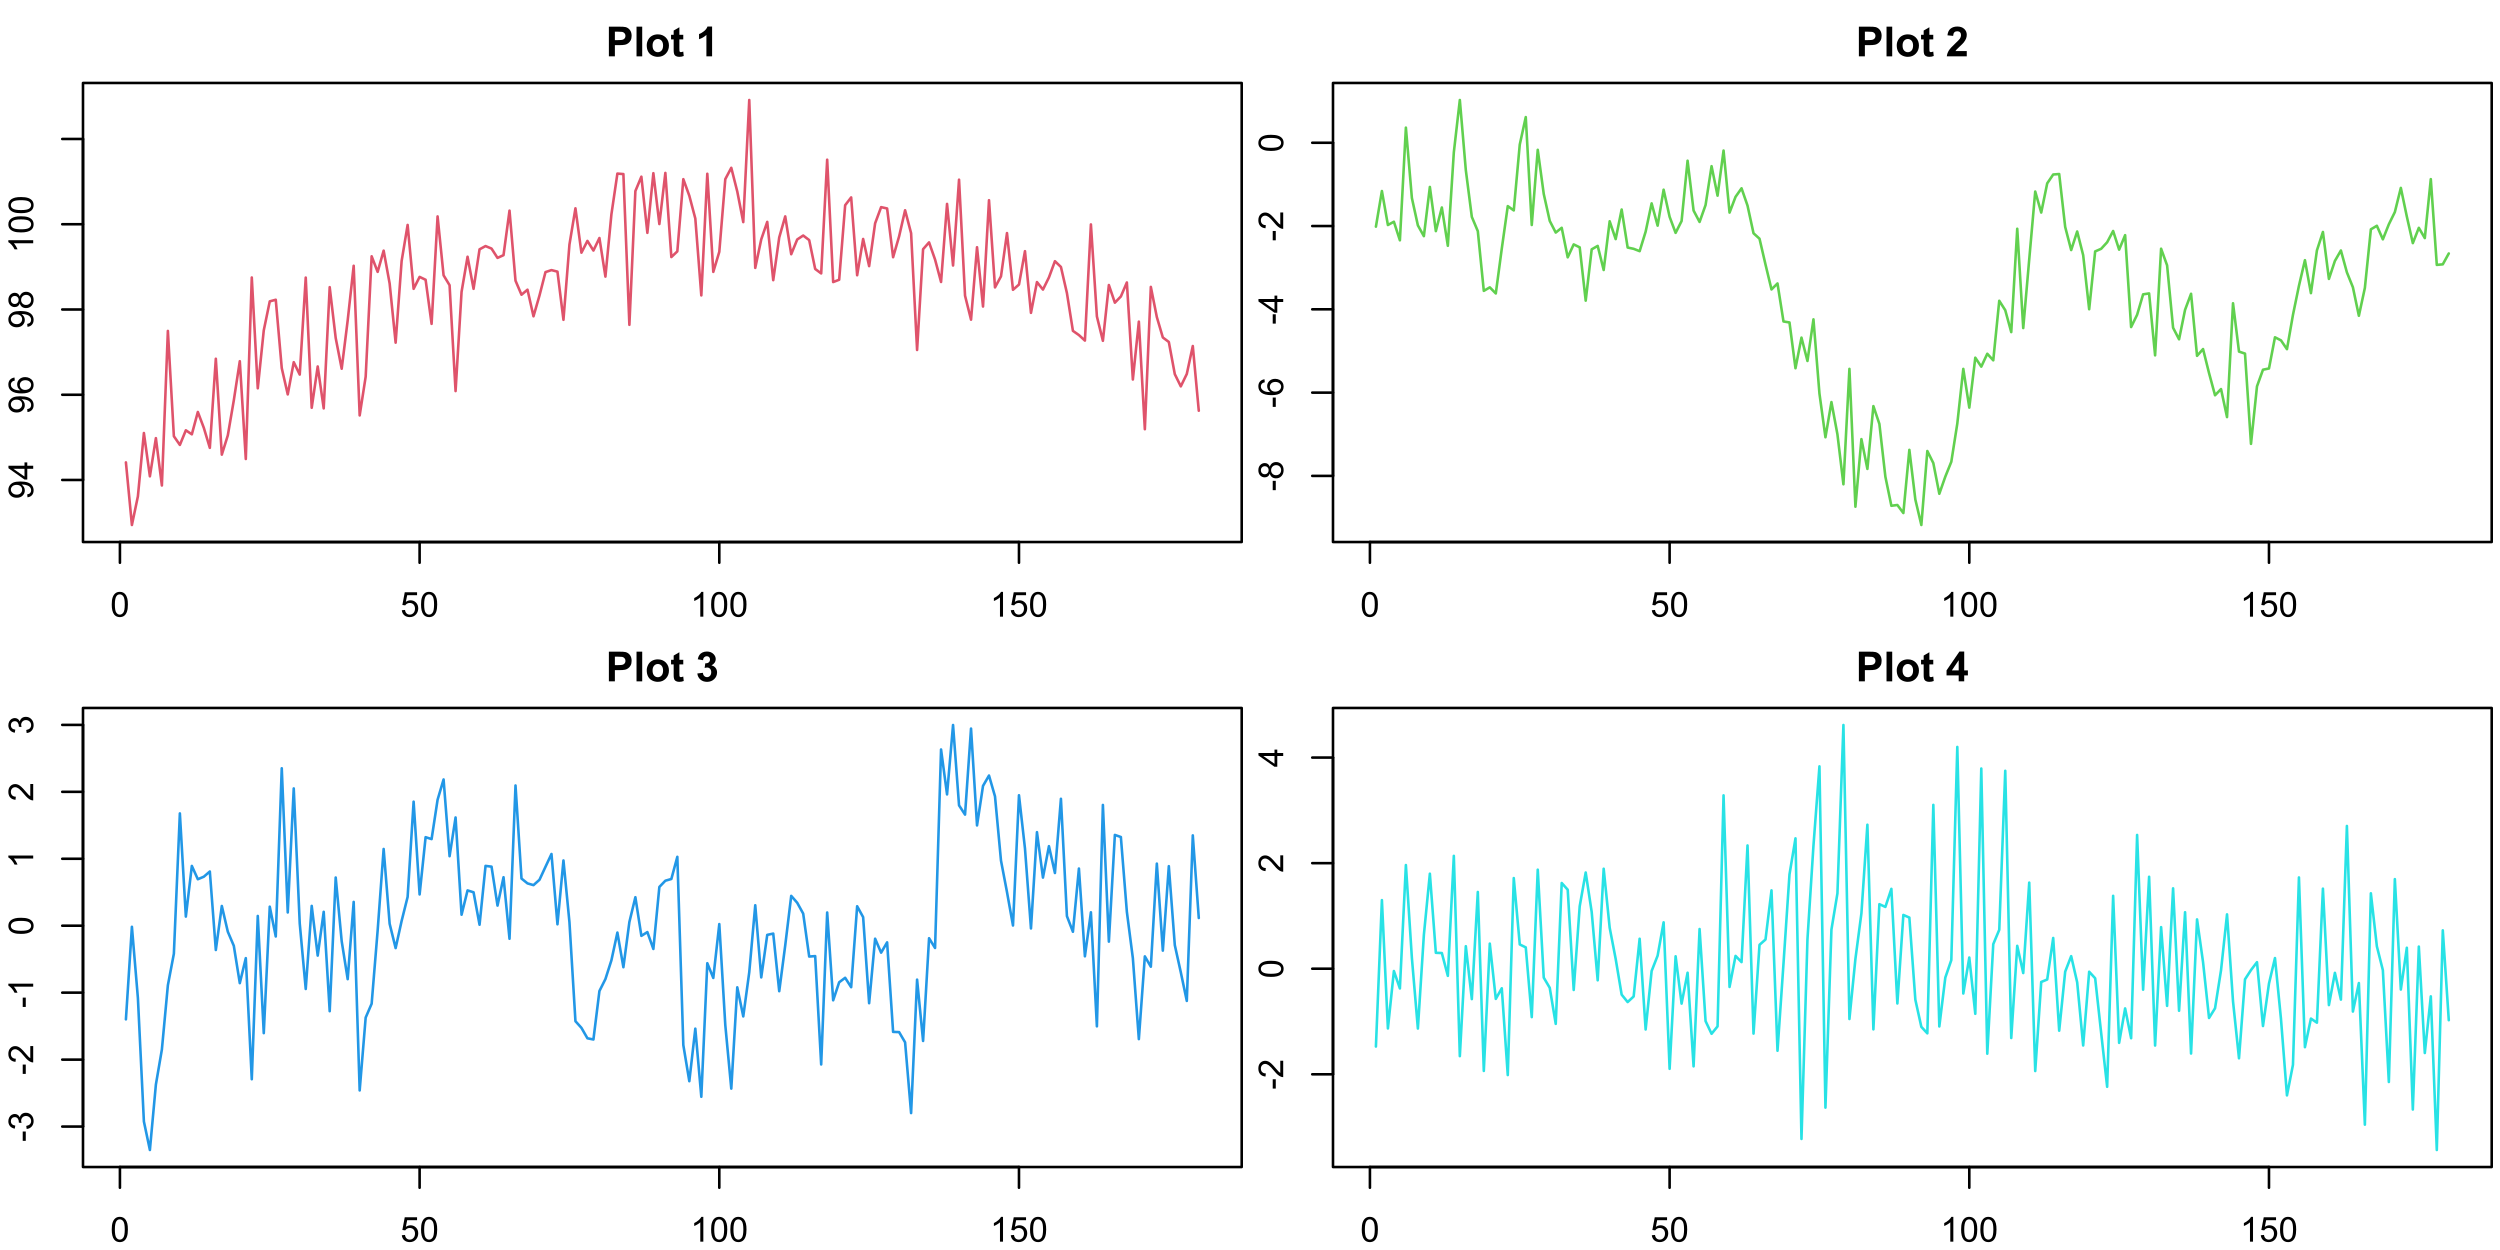<?xml version="1.0" encoding="UTF-8"?>
<svg xmlns="http://www.w3.org/2000/svg" xmlns:xlink="http://www.w3.org/1999/xlink" width="720pt" height="360pt" viewBox="0 0 720 360" version="1.1">
<defs>
<g>
<symbol overflow="visible" id="glyph0-0">
<path style="stroke:none;" d="M 1.246 0 L 1.246 -6.227 L 6.227 -6.227 L 6.227 0 Z M 1.402 -0.156 L 6.07 -0.156 L 6.07 -6.07 L 1.402 -6.07 Z M 1.402 -0.156 "/>
</symbol>
<symbol overflow="visible" id="glyph0-1">
<path style="stroke:none;" d="M 0.414 -3.516 C 0.41 -4.359 0.496 -5.035 0.672 -5.551 C 0.844 -6.059 1.102 -6.457 1.445 -6.738 C 1.785 -7.02 2.215 -7.16 2.738 -7.16 C 3.117 -7.16 3.453 -7.082 3.742 -6.926 C 4.027 -6.77 4.266 -6.547 4.457 -6.262 C 4.645 -5.969 4.793 -5.617 4.902 -5.203 C 5.008 -4.785 5.062 -4.223 5.062 -3.516 C 5.062 -2.68 4.977 -2.004 4.805 -1.488 C 4.633 -0.973 4.375 -0.574 4.031 -0.297 C 3.688 -0.02 3.254 0.117 2.738 0.121 C 2.047 0.117 1.508 -0.125 1.117 -0.617 C 0.645 -1.207 0.41 -2.176 0.414 -3.516 Z M 1.312 -3.516 C 1.312 -2.344 1.449 -1.562 1.723 -1.18 C 1.996 -0.789 2.332 -0.598 2.738 -0.598 C 3.137 -0.598 3.477 -0.789 3.75 -1.18 C 4.023 -1.566 4.16 -2.348 4.164 -3.516 C 4.16 -4.688 4.023 -5.465 3.75 -5.855 C 3.477 -6.238 3.133 -6.434 2.727 -6.434 C 2.32 -6.434 2 -6.262 1.766 -5.922 C 1.461 -5.488 1.312 -4.688 1.312 -3.516 Z M 1.312 -3.516 "/>
</symbol>
<symbol overflow="visible" id="glyph0-2">
<path style="stroke:none;" d="M 0.414 -1.867 L 1.332 -1.945 C 1.395 -1.496 1.555 -1.156 1.805 -0.934 C 2.055 -0.707 2.352 -0.598 2.703 -0.598 C 3.121 -0.598 3.48 -0.754 3.773 -1.074 C 4.062 -1.387 4.207 -1.809 4.211 -2.34 C 4.207 -2.836 4.066 -3.23 3.789 -3.52 C 3.508 -3.805 3.141 -3.949 2.688 -3.953 C 2.402 -3.949 2.148 -3.887 1.926 -3.762 C 1.695 -3.633 1.516 -3.465 1.391 -3.262 L 0.57 -3.371 L 1.258 -7.031 L 4.805 -7.031 L 4.805 -6.195 L 1.961 -6.195 L 1.574 -4.281 C 2 -4.574 2.449 -4.723 2.922 -4.727 C 3.543 -4.723 4.066 -4.508 4.496 -4.078 C 4.922 -3.648 5.137 -3.094 5.141 -2.418 C 5.137 -1.77 4.949 -1.211 4.578 -0.742 C 4.117 -0.168 3.492 0.117 2.703 0.121 C 2.051 0.117 1.523 -0.062 1.113 -0.422 C 0.703 -0.785 0.469 -1.266 0.414 -1.867 Z M 0.414 -1.867 "/>
</symbol>
<symbol overflow="visible" id="glyph0-3">
<path style="stroke:none;" d="M 3.711 0 L 2.836 0 L 2.836 -5.578 C 2.625 -5.375 2.348 -5.172 2.004 -4.973 C 1.66 -4.77 1.352 -4.621 1.086 -4.523 L 1.086 -5.367 C 1.57 -5.598 2 -5.875 2.367 -6.203 C 2.734 -6.527 2.992 -6.848 3.148 -7.16 L 3.711 -7.16 Z M 3.711 0 "/>
</symbol>
<symbol overflow="visible" id="glyph1-0">
<path style="stroke:none;" d="M 0 -1.246 L -6.227 -1.246 L -6.227 -6.227 L 0 -6.227 Z M -0.156 -1.402 L -0.156 -6.07 L -6.07 -6.07 L -6.07 -1.402 Z M -0.156 -1.402 "/>
</symbol>
<symbol overflow="visible" id="glyph1-1">
<path style="stroke:none;" d="M -1.648 -0.543 L -1.727 -1.387 C -1.328 -1.453 -1.039 -1.59 -0.863 -1.793 C -0.684 -1.996 -0.598 -2.254 -0.598 -2.566 C -0.598 -2.836 -0.656 -3.07 -0.781 -3.273 C -0.902 -3.473 -1.07 -3.641 -1.277 -3.773 C -1.48 -3.902 -1.758 -4.008 -2.109 -4.098 C -2.461 -4.184 -2.816 -4.23 -3.18 -4.23 C -3.215 -4.23 -3.273 -4.227 -3.355 -4.227 C -3.074 -4.047 -2.848 -3.809 -2.676 -3.508 C -2.5 -3.203 -2.414 -2.875 -2.418 -2.523 C -2.414 -1.934 -2.629 -1.434 -3.059 -1.027 C -3.484 -0.613 -4.047 -0.41 -4.75 -0.414 C -5.473 -0.41 -6.055 -0.621 -6.496 -1.051 C -6.938 -1.473 -7.16 -2.008 -7.16 -2.656 C -7.16 -3.117 -7.035 -3.543 -6.785 -3.926 C -6.535 -4.309 -6.176 -4.598 -5.715 -4.801 C -5.25 -4.996 -4.582 -5.098 -3.711 -5.102 C -2.797 -5.098 -2.074 -5 -1.535 -4.805 C -0.996 -4.605 -0.582 -4.309 -0.301 -3.922 C -0.02 -3.527 0.117 -3.07 0.121 -2.547 C 0.117 -1.988 -0.035 -1.531 -0.344 -1.18 C -0.652 -0.824 -1.086 -0.613 -1.648 -0.543 Z M -4.797 -4.129 C -5.297 -4.125 -5.695 -3.992 -5.992 -3.727 C -6.285 -3.461 -6.434 -3.137 -6.434 -2.762 C -6.434 -2.371 -6.273 -2.035 -5.957 -1.746 C -5.637 -1.457 -5.227 -1.312 -4.723 -1.312 C -4.27 -1.312 -3.898 -1.449 -3.617 -1.723 C -3.328 -1.996 -3.188 -2.332 -3.191 -2.738 C -3.188 -3.141 -3.328 -3.477 -3.617 -3.738 C -3.898 -3.996 -4.293 -4.125 -4.797 -4.129 Z M -4.797 -4.129 "/>
</symbol>
<symbol overflow="visible" id="glyph1-2">
<path style="stroke:none;" d="M 0 -3.219 L -1.707 -3.219 L -1.707 -0.125 L -2.508 -0.125 L -7.129 -3.379 L -7.129 -4.094 L -2.508 -4.094 L -2.508 -5.059 L -1.707 -5.059 L -1.707 -4.094 L 0 -4.094 Z M -2.508 -3.219 L -5.723 -3.219 L -2.508 -0.988 Z M -2.508 -3.219 "/>
</symbol>
<symbol overflow="visible" id="glyph1-3">
<path style="stroke:none;" d="M -5.383 -4.957 L -5.316 -4.086 C -5.656 -4.004 -5.906 -3.895 -6.066 -3.754 C -6.309 -3.516 -6.434 -3.223 -6.438 -2.879 C -6.434 -2.598 -6.355 -2.355 -6.207 -2.145 C -6 -1.867 -5.707 -1.648 -5.324 -1.492 C -4.938 -1.332 -4.387 -1.25 -3.676 -1.246 C -3.992 -1.453 -4.23 -1.711 -4.391 -2.02 C -4.543 -2.32 -4.621 -2.641 -4.625 -2.977 C -4.621 -3.559 -4.406 -4.055 -3.98 -4.465 C -3.547 -4.875 -2.992 -5.078 -2.316 -5.082 C -1.863 -5.078 -1.449 -4.984 -1.066 -4.793 C -0.684 -4.598 -0.387 -4.332 -0.184 -3.996 C 0.02 -3.66 0.117 -3.277 0.121 -2.852 C 0.117 -2.117 -0.148 -1.52 -0.684 -1.062 C -1.219 -0.602 -2.102 -0.375 -3.336 -0.375 C -4.711 -0.375 -5.715 -0.629 -6.34 -1.137 C -6.887 -1.582 -7.16 -2.18 -7.16 -2.934 C -7.16 -3.492 -7 -3.949 -6.688 -4.309 C -6.367 -4.664 -5.934 -4.883 -5.383 -4.957 Z M -2.309 -1.383 C -2.008 -1.383 -1.719 -1.445 -1.445 -1.574 C -1.168 -1.699 -0.957 -1.879 -0.812 -2.109 C -0.668 -2.34 -0.598 -2.582 -0.598 -2.836 C -0.598 -3.203 -0.746 -3.52 -1.043 -3.789 C -1.34 -4.051 -1.746 -4.184 -2.262 -4.188 C -2.754 -4.184 -3.141 -4.051 -3.426 -3.793 C -3.707 -3.527 -3.848 -3.199 -3.852 -2.801 C -3.848 -2.402 -3.707 -2.066 -3.426 -1.793 C -3.141 -1.52 -2.77 -1.383 -2.309 -1.383 Z M -2.309 -1.383 "/>
</symbol>
<symbol overflow="visible" id="glyph1-4">
<path style="stroke:none;" d="M -3.867 -1.762 C -4 -1.395 -4.188 -1.125 -4.434 -0.953 C -4.68 -0.777 -4.977 -0.691 -5.32 -0.691 C -5.836 -0.691 -6.27 -0.875 -6.629 -1.25 C -6.98 -1.617 -7.16 -2.113 -7.16 -2.738 C -7.16 -3.355 -6.977 -3.855 -6.617 -4.238 C -6.25 -4.613 -5.812 -4.805 -5.297 -4.809 C -4.965 -4.805 -4.676 -4.719 -4.434 -4.547 C -4.188 -4.375 -4 -4.109 -3.867 -3.758 C -3.723 -4.191 -3.492 -4.527 -3.176 -4.758 C -2.855 -4.984 -2.477 -5.098 -2.039 -5.102 C -1.43 -5.098 -0.914 -4.883 -0.5 -4.453 C -0.086 -4.023 0.117 -3.457 0.121 -2.754 C 0.117 -2.051 -0.09 -1.48 -0.504 -1.051 C -0.918 -0.613 -1.438 -0.398 -2.062 -0.402 C -2.523 -0.398 -2.91 -0.516 -3.227 -0.754 C -3.535 -0.988 -3.75 -1.324 -3.867 -1.762 Z M -5.348 -1.586 C -5.008 -1.582 -4.734 -1.691 -4.523 -1.91 C -4.309 -2.129 -4.199 -2.41 -4.203 -2.758 C -4.199 -3.09 -4.305 -3.367 -4.52 -3.586 C -4.73 -3.801 -4.992 -3.906 -5.301 -3.91 C -5.617 -3.906 -5.887 -3.797 -6.109 -3.574 C -6.324 -3.352 -6.434 -3.074 -6.438 -2.746 C -6.434 -2.41 -6.328 -2.133 -6.117 -1.914 C -5.902 -1.691 -5.645 -1.582 -5.348 -1.586 Z M -2.059 -1.305 C -1.805 -1.301 -1.562 -1.359 -1.332 -1.48 C -1.094 -1.598 -0.914 -1.773 -0.789 -2.008 C -0.66 -2.238 -0.598 -2.488 -0.598 -2.762 C -0.598 -3.176 -0.73 -3.523 -1 -3.797 C -1.27 -4.07 -1.613 -4.207 -2.027 -4.207 C -2.449 -4.207 -2.797 -4.066 -3.074 -3.785 C -3.348 -3.504 -3.484 -3.152 -3.488 -2.734 C -3.484 -2.32 -3.348 -1.98 -3.078 -1.711 C -2.805 -1.438 -2.465 -1.301 -2.059 -1.305 Z M -2.059 -1.305 "/>
</symbol>
<symbol overflow="visible" id="glyph1-5">
<path style="stroke:none;" d="M 0 -3.711 L 0 -2.836 L -5.578 -2.836 C -5.375 -2.625 -5.172 -2.348 -4.973 -2.004 C -4.77 -1.66 -4.621 -1.352 -4.523 -1.086 L -5.367 -1.086 C -5.598 -1.57 -5.875 -2 -6.203 -2.367 C -6.527 -2.734 -6.848 -2.992 -7.16 -3.148 L -7.16 -3.711 Z M 0 -3.711 "/>
</symbol>
<symbol overflow="visible" id="glyph1-6">
<path style="stroke:none;" d="M -3.516 -0.414 C -4.359 -0.41 -5.035 -0.496 -5.551 -0.672 C -6.059 -0.844 -6.457 -1.102 -6.738 -1.445 C -7.02 -1.785 -7.16 -2.215 -7.16 -2.738 C -7.16 -3.117 -7.082 -3.453 -6.926 -3.742 C -6.77 -4.027 -6.547 -4.266 -6.262 -4.457 C -5.969 -4.645 -5.617 -4.793 -5.203 -4.902 C -4.785 -5.008 -4.223 -5.062 -3.516 -5.062 C -2.68 -5.062 -2.004 -4.977 -1.488 -4.805 C -0.973 -4.633 -0.574 -4.375 -0.297 -4.031 C -0.02 -3.688 0.117 -3.254 0.121 -2.738 C 0.117 -2.047 -0.125 -1.508 -0.617 -1.117 C -1.207 -0.645 -2.176 -0.41 -3.516 -0.414 Z M -3.516 -1.312 C -2.344 -1.312 -1.562 -1.449 -1.18 -1.723 C -0.789 -1.996 -0.598 -2.332 -0.598 -2.738 C -0.598 -3.137 -0.789 -3.477 -1.18 -3.75 C -1.566 -4.023 -2.348 -4.16 -3.516 -4.164 C -4.688 -4.16 -5.465 -4.023 -5.855 -3.75 C -6.238 -3.477 -6.434 -3.133 -6.434 -2.727 C -6.434 -2.32 -6.262 -2 -5.922 -1.766 C -5.488 -1.461 -4.688 -1.312 -3.516 -1.312 Z M -3.516 -1.312 "/>
</symbol>
<symbol overflow="visible" id="glyph1-7">
<path style="stroke:none;" d="M -2.141 -0.316 L -3.02 -0.316 L -3.02 -3.004 L -2.141 -3.004 Z M -2.141 -0.316 "/>
</symbol>
<symbol overflow="visible" id="glyph1-8">
<path style="stroke:none;" d="M -0.84 -5.016 L 0 -5.016 L 0 -0.301 C -0.211 -0.293 -0.414 -0.328 -0.609 -0.402 C -0.93 -0.52 -1.242 -0.711 -1.555 -0.977 C -1.863 -1.238 -2.227 -1.621 -2.637 -2.125 C -3.27 -2.898 -3.77 -3.422 -4.145 -3.695 C -4.512 -3.965 -4.863 -4.102 -5.199 -4.105 C -5.543 -4.102 -5.836 -3.977 -6.074 -3.73 C -6.312 -3.48 -6.434 -3.156 -6.434 -2.762 C -6.434 -2.336 -6.305 -2 -6.055 -1.75 C -5.797 -1.496 -5.449 -1.367 -5.004 -1.367 L -5.098 -0.469 C -5.766 -0.527 -6.273 -0.758 -6.629 -1.16 C -6.98 -1.562 -7.16 -2.102 -7.16 -2.781 C -7.16 -3.465 -6.969 -4.008 -6.59 -4.406 C -6.207 -4.805 -5.738 -5.004 -5.18 -5.004 C -4.891 -5.004 -4.609 -4.945 -4.336 -4.828 C -4.062 -4.711 -3.773 -4.516 -3.469 -4.246 C -3.164 -3.977 -2.742 -3.527 -2.211 -2.898 C -1.766 -2.371 -1.469 -2.035 -1.312 -1.887 C -1.156 -1.738 -0.996 -1.613 -0.84 -1.516 Z M -0.84 -5.016 "/>
</symbol>
<symbol overflow="visible" id="glyph1-9">
<path style="stroke:none;" d="M -1.883 -0.418 L -2 -1.293 C -1.5 -1.391 -1.145 -1.562 -0.926 -1.805 C -0.707 -2.047 -0.598 -2.34 -0.598 -2.688 C -0.598 -3.098 -0.738 -3.445 -1.023 -3.73 C -1.309 -4.012 -1.664 -4.152 -2.086 -4.156 C -2.484 -4.152 -2.812 -4.023 -3.078 -3.762 C -3.336 -3.5 -3.469 -3.164 -3.473 -2.762 C -3.469 -2.594 -3.438 -2.391 -3.375 -2.145 L -4.145 -2.242 C -4.133 -2.297 -4.129 -2.344 -4.133 -2.383 C -4.129 -2.754 -4.227 -3.09 -4.426 -3.387 C -4.617 -3.684 -4.918 -3.832 -5.324 -3.836 C -5.645 -3.832 -5.91 -3.723 -6.121 -3.508 C -6.328 -3.289 -6.434 -3.012 -6.438 -2.672 C -6.434 -2.328 -6.328 -2.043 -6.117 -1.816 C -5.902 -1.59 -5.582 -1.445 -5.156 -1.383 L -5.312 -0.504 C -5.895 -0.613 -6.348 -0.855 -6.676 -1.234 C -6.996 -1.613 -7.16 -2.086 -7.16 -2.652 C -7.16 -3.039 -7.074 -3.395 -6.906 -3.723 C -6.738 -4.047 -6.512 -4.301 -6.223 -4.477 C -5.934 -4.648 -5.625 -4.734 -5.305 -4.738 C -4.992 -4.734 -4.715 -4.652 -4.465 -4.488 C -4.211 -4.324 -4.008 -4.078 -3.863 -3.754 C -3.762 -4.172 -3.559 -4.5 -3.254 -4.734 C -2.945 -4.969 -2.562 -5.086 -2.105 -5.086 C -1.48 -5.086 -0.953 -4.859 -0.523 -4.406 C -0.09 -3.953 0.121 -3.379 0.125 -2.684 C 0.121 -2.059 -0.062 -1.539 -0.434 -1.125 C -0.805 -0.711 -1.285 -0.473 -1.883 -0.418 Z M -1.883 -0.418 "/>
</symbol>
<symbol overflow="visible" id="glyph2-0">
<path style="stroke:none;" d="M 1.492 0 L 1.492 -7.469 L 7.469 -7.469 L 7.469 0 Z M 1.68 -0.188 L 7.285 -0.188 L 7.285 -7.285 L 1.68 -7.285 Z M 1.68 -0.188 "/>
</symbol>
<symbol overflow="visible" id="glyph2-1">
<path style="stroke:none;" d="M 0.871 0 L 0.871 -8.555 L 3.641 -8.555 C 4.688 -8.555 5.375 -8.512 5.695 -8.426 C 6.184 -8.297 6.594 -8.016 6.926 -7.59 C 7.254 -7.156 7.418 -6.602 7.422 -5.922 C 7.418 -5.395 7.324 -4.953 7.137 -4.598 C 6.945 -4.238 6.703 -3.957 6.41 -3.754 C 6.113 -3.547 5.812 -3.414 5.516 -3.352 C 5.098 -3.266 4.5 -3.223 3.723 -3.227 L 2.598 -3.227 L 2.598 0 Z M 2.598 -7.109 L 2.598 -4.68 L 3.543 -4.68 C 4.219 -4.676 4.672 -4.719 4.906 -4.812 C 5.133 -4.898 5.316 -5.039 5.449 -5.234 C 5.578 -5.422 5.641 -5.645 5.645 -5.898 C 5.641 -6.207 5.551 -6.465 5.367 -6.668 C 5.184 -6.871 4.953 -6.996 4.676 -7.051 C 4.469 -7.086 4.051 -7.105 3.43 -7.109 Z M 2.598 -7.109 "/>
</symbol>
<symbol overflow="visible" id="glyph2-2">
<path style="stroke:none;" d="M 0.859 0 L 0.859 -8.555 L 2.496 -8.555 L 2.496 0 Z M 0.859 0 "/>
</symbol>
<symbol overflow="visible" id="glyph2-3">
<path style="stroke:none;" d="M 0.48 -3.188 C 0.48 -3.73 0.613 -4.254 0.883 -4.766 C 1.148 -5.273 1.527 -5.664 2.023 -5.934 C 2.512 -6.199 3.062 -6.332 3.672 -6.336 C 4.605 -6.332 5.375 -6.027 5.977 -5.422 C 6.574 -4.812 6.871 -4.047 6.875 -3.117 C 6.871 -2.18 6.57 -1.402 5.965 -0.785 C 5.359 -0.168 4.598 0.141 3.684 0.141 C 3.113 0.141 2.57 0.016 2.059 -0.242 C 1.539 -0.496 1.148 -0.875 0.883 -1.371 C 0.613 -1.867 0.48 -2.473 0.48 -3.188 Z M 2.16 -3.098 C 2.156 -2.48 2.301 -2.008 2.598 -1.684 C 2.887 -1.355 3.246 -1.195 3.676 -1.195 C 4.102 -1.195 4.461 -1.355 4.754 -1.684 C 5.039 -2.008 5.184 -2.484 5.188 -3.109 C 5.184 -3.715 5.039 -4.18 4.754 -4.508 C 4.461 -4.832 4.102 -4.996 3.676 -5 C 3.246 -4.996 2.887 -4.832 2.598 -4.508 C 2.301 -4.18 2.156 -3.711 2.16 -3.098 Z M 2.16 -3.098 "/>
</symbol>
<symbol overflow="visible" id="glyph2-4">
<path style="stroke:none;" d="M 3.699 -6.199 L 3.699 -4.891 L 2.578 -4.891 L 2.578 -2.395 C 2.578 -1.883 2.586 -1.586 2.609 -1.508 C 2.629 -1.422 2.68 -1.355 2.758 -1.301 C 2.832 -1.246 2.926 -1.219 3.035 -1.219 C 3.184 -1.219 3.402 -1.27 3.695 -1.379 L 3.836 -0.105 C 3.449 0.059 3.016 0.141 2.539 0.141 C 2.238 0.141 1.973 0.094 1.738 -0.008 C 1.5 -0.102 1.324 -0.23 1.215 -0.391 C 1.102 -0.547 1.027 -0.762 0.984 -1.031 C 0.949 -1.223 0.93 -1.605 0.934 -2.188 L 0.934 -4.891 L 0.18 -4.891 L 0.18 -6.199 L 0.934 -6.199 L 0.934 -7.43 L 2.578 -8.387 L 2.578 -6.199 Z M 3.699 -6.199 "/>
</symbol>
<symbol overflow="visible" id="glyph2-5">
<path style="stroke:none;" d=""/>
</symbol>
<symbol overflow="visible" id="glyph2-6">
<path style="stroke:none;" d="M 4.703 0 L 3.062 0 L 3.062 -6.18 C 2.461 -5.617 1.754 -5.203 0.945 -4.938 L 0.945 -6.426 C 1.367 -6.562 1.832 -6.828 2.34 -7.223 C 2.84 -7.609 3.188 -8.066 3.375 -8.59 L 4.703 -8.59 Z M 4.703 0 "/>
</symbol>
<symbol overflow="visible" id="glyph2-7">
<path style="stroke:none;" d="M 6.047 -1.523 L 6.047 0 L 0.297 0 C 0.355 -0.574 0.543 -1.117 0.855 -1.637 C 1.168 -2.148 1.781 -2.832 2.703 -3.688 C 3.438 -4.375 3.891 -4.844 4.062 -5.09 C 4.281 -5.426 4.395 -5.762 4.398 -6.094 C 4.395 -6.457 4.297 -6.734 4.105 -6.934 C 3.906 -7.129 3.637 -7.23 3.293 -7.23 C 2.949 -7.23 2.676 -7.125 2.473 -6.922 C 2.27 -6.711 2.152 -6.371 2.125 -5.895 L 0.488 -6.059 C 0.582 -6.957 0.891 -7.602 1.406 -8 C 1.918 -8.391 2.559 -8.59 3.332 -8.59 C 4.172 -8.59 4.836 -8.359 5.32 -7.906 C 5.805 -7.449 6.047 -6.887 6.047 -6.211 C 6.047 -5.824 5.977 -5.457 5.84 -5.109 C 5.699 -4.758 5.48 -4.391 5.184 -4.016 C 4.98 -3.758 4.621 -3.395 4.105 -2.922 C 3.586 -2.445 3.258 -2.129 3.125 -1.977 C 2.984 -1.82 2.875 -1.672 2.789 -1.523 Z M 6.047 -1.523 "/>
</symbol>
<symbol overflow="visible" id="glyph2-8">
<path style="stroke:none;" d="M 0.449 -2.27 L 2.035 -2.461 C 2.082 -2.055 2.219 -1.746 2.445 -1.535 C 2.664 -1.32 2.934 -1.211 3.25 -1.215 C 3.586 -1.211 3.871 -1.34 4.105 -1.598 C 4.336 -1.852 4.453 -2.199 4.453 -2.637 C 4.453 -3.051 4.34 -3.375 4.121 -3.617 C 3.895 -3.855 3.625 -3.977 3.309 -3.98 C 3.094 -3.977 2.844 -3.938 2.555 -3.859 L 2.738 -5.195 C 3.176 -5.18 3.516 -5.273 3.75 -5.48 C 3.984 -5.684 4.102 -5.957 4.102 -6.297 C 4.102 -6.582 4.016 -6.812 3.844 -6.984 C 3.672 -7.156 3.445 -7.242 3.164 -7.242 C 2.883 -7.242 2.641 -7.145 2.445 -6.949 C 2.242 -6.754 2.121 -6.469 2.082 -6.098 L 0.57 -6.355 C 0.672 -6.871 0.832 -7.285 1.047 -7.594 C 1.258 -7.902 1.555 -8.145 1.934 -8.324 C 2.312 -8.5 2.738 -8.59 3.211 -8.59 C 4.016 -8.59 4.66 -8.332 5.148 -7.82 C 5.547 -7.398 5.746 -6.922 5.75 -6.395 C 5.746 -5.641 5.336 -5.043 4.516 -4.598 C 5.004 -4.492 5.395 -4.258 5.691 -3.891 C 5.98 -3.523 6.129 -3.082 6.133 -2.566 C 6.129 -1.816 5.855 -1.176 5.309 -0.648 C 4.762 -0.121 4.078 0.141 3.262 0.145 C 2.484 0.141 1.844 -0.078 1.336 -0.523 C 0.824 -0.965 0.527 -1.547 0.449 -2.27 Z M 0.449 -2.27 "/>
</symbol>
<symbol overflow="visible" id="glyph2-9">
<path style="stroke:none;" d="M 3.723 0 L 3.723 -1.723 L 0.223 -1.723 L 0.223 -3.156 L 3.934 -8.59 L 5.312 -8.59 L 5.312 -3.164 L 6.371 -3.164 L 6.371 -1.723 L 5.312 -1.723 L 5.312 0 Z M 3.723 -3.164 L 3.723 -6.086 L 1.758 -3.164 Z M 3.723 -3.164 "/>
</symbol>
</g>
</defs>
<g id="surface4">
<rect x="0" y="0" width="720" height="360" style="fill:rgb(100%,100%,100%);fill-opacity:1;stroke:none;"/>
<path style="fill:none;stroke-width:0.75;stroke-linecap:round;stroke-linejoin:round;stroke:rgb(87.451%,32.549%,41.961%);stroke-opacity:1;stroke-miterlimit:10;" d="M 36.262 133.168 L 37.988 151.199 L 39.715 142.949 L 41.441 124.711 L 43.168 137.184 L 44.895 126.184 L 46.621 139.82 L 48.348 95.305 L 50.074 125.633 L 51.801 128.137 L 53.523 123.926 L 55.25 125.082 L 56.977 118.648 L 58.703 123.227 L 60.43 128.98 L 62.156 103.32 L 63.883 130.938 L 65.609 125.391 L 67.336 115.301 L 69.062 104.031 L 70.789 132.191 L 72.512 79.918 L 74.238 111.828 L 75.965 95.148 L 77.691 86.789 L 79.418 86.328 L 81.145 106.016 L 82.871 113.59 L 84.598 104.312 L 86.324 107.879 L 88.051 79.945 L 89.773 117.434 L 91.5 105.543 L 93.227 117.613 L 94.953 82.703 L 96.68 97.344 L 98.406 106.195 L 100.133 92.281 L 101.859 76.543 L 103.586 119.641 L 105.312 108.496 L 107.035 73.816 L 108.762 78.301 L 110.488 72.184 L 112.215 81.641 L 113.941 98.688 L 115.668 75.184 L 117.395 64.781 L 119.121 83.18 L 120.848 79.746 L 122.574 80.574 L 124.297 93.27 L 126.023 62.328 L 127.75 79.289 L 129.477 82.137 L 131.203 112.629 L 132.93 84.051 L 134.656 73.941 L 136.383 83.18 L 138.109 71.809 L 139.836 70.867 L 141.562 71.59 L 143.285 74.273 L 145.012 73.488 L 146.738 60.66 L 148.465 80.836 L 150.191 84.883 L 151.918 83.434 L 153.645 91.094 L 155.371 85.109 L 157.098 78.363 L 158.824 77.789 L 160.547 78.234 L 162.273 92.105 L 164 70.426 L 165.727 59.996 L 167.453 72.773 L 169.18 69.383 L 170.906 72.156 L 172.633 68.547 L 174.359 79.664 L 176.086 61.73 L 177.809 49.992 L 179.535 50.133 L 181.262 93.547 L 182.988 55.031 L 184.715 50.887 L 186.441 67.059 L 188.168 49.879 L 189.895 64.527 L 191.621 49.801 L 193.348 74.031 L 195.07 72.398 L 196.797 51.602 L 198.523 56.383 L 200.25 62.934 L 201.977 85.074 L 203.703 50.047 L 205.43 78.301 L 207.156 72.527 L 208.883 51.594 L 210.609 48.328 L 212.336 55.168 L 214.059 63.965 L 215.785 28.801 L 217.512 77.152 L 219.238 68.934 L 220.965 63.902 L 222.691 80.688 L 224.418 68.379 L 226.145 62.32 L 227.871 73.215 L 229.598 68.969 L 231.32 67.832 L 233.047 69.148 L 234.773 77.461 L 236.5 78.742 L 238.227 45.996 L 239.953 81.234 L 241.68 80.566 L 243.406 59.102 L 245.133 56.855 L 246.859 79.273 L 248.582 68.824 L 250.309 76.648 L 252.035 64.312 L 253.762 59.656 L 255.488 60.039 L 257.215 74.078 L 258.941 68.078 L 260.668 60.555 L 262.395 67.164 L 264.121 100.793 L 265.848 71.77 L 267.57 69.805 L 269.297 74.75 L 271.023 81.207 L 272.75 58.727 L 274.477 76.465 L 276.203 51.75 L 277.93 85.156 L 279.656 92.066 L 281.383 71.203 L 283.109 88.281 L 284.832 57.66 L 286.559 82.773 L 288.285 79.59 L 290.012 67.129 L 291.738 83.461 L 293.465 81.949 L 295.191 72.34 L 296.918 90.105 L 298.645 81.238 L 300.371 83.398 L 302.094 79.898 L 303.82 75.227 L 305.547 76.883 L 307.273 84.406 L 309 95.289 L 310.727 96.5 L 312.453 98.086 L 314.18 64.637 L 315.906 91.137 L 317.633 98.152 L 319.355 82.09 L 321.082 87.172 L 322.809 85.383 L 324.535 81.352 L 326.262 109.297 L 327.988 92.629 L 329.715 123.613 L 331.441 82.625 L 333.168 91.316 L 334.895 97.191 L 336.621 98.488 L 338.344 107.762 L 340.07 111.273 L 341.797 107.695 L 343.523 99.656 L 345.25 118.289 "/>
<path style="fill:none;stroke-width:0.75;stroke-linecap:round;stroke-linejoin:round;stroke:rgb(0%,0%,0%);stroke-opacity:1;stroke-miterlimit:10;" d="M 34.539 156.098 L 293.465 156.098 "/>
<path style="fill:none;stroke-width:0.75;stroke-linecap:round;stroke-linejoin:round;stroke:rgb(0%,0%,0%);stroke-opacity:1;stroke-miterlimit:10;" d="M 34.539 156.098 L 34.539 162.07 "/>
<path style="fill:none;stroke-width:0.75;stroke-linecap:round;stroke-linejoin:round;stroke:rgb(0%,0%,0%);stroke-opacity:1;stroke-miterlimit:10;" d="M 120.848 156.098 L 120.848 162.07 "/>
<path style="fill:none;stroke-width:0.75;stroke-linecap:round;stroke-linejoin:round;stroke:rgb(0%,0%,0%);stroke-opacity:1;stroke-miterlimit:10;" d="M 207.156 156.098 L 207.156 162.07 "/>
<path style="fill:none;stroke-width:0.75;stroke-linecap:round;stroke-linejoin:round;stroke:rgb(0%,0%,0%);stroke-opacity:1;stroke-miterlimit:10;" d="M 293.465 156.098 L 293.465 162.07 "/>
<g style="fill:rgb(0%,0%,0%);fill-opacity:1;">
  <use xlink:href="#glyph0-1" x="31.77" y="177.609"/>
</g>
<g style="fill:rgb(0%,0%,0%);fill-opacity:1;">
  <use xlink:href="#glyph0-2" x="115.309" y="177.609"/>
  <use xlink:href="#glyph0-1" x="120.848" y="177.609"/>
</g>
<g style="fill:rgb(0%,0%,0%);fill-opacity:1;">
  <use xlink:href="#glyph0-3" x="198.848" y="177.609"/>
  <use xlink:href="#glyph0-1" x="204.387" y="177.609"/>
  <use xlink:href="#glyph0-1" x="209.926" y="177.609"/>
</g>
<g style="fill:rgb(0%,0%,0%);fill-opacity:1;">
  <use xlink:href="#glyph0-3" x="285.156" y="177.609"/>
  <use xlink:href="#glyph0-2" x="290.696" y="177.609"/>
  <use xlink:href="#glyph0-1" x="296.235" y="177.609"/>
</g>
<path style="fill:none;stroke-width:0.75;stroke-linecap:round;stroke-linejoin:round;stroke:rgb(0%,0%,0%);stroke-opacity:1;stroke-miterlimit:10;" d="M 23.902 138.23 L 23.902 40.031 "/>
<path style="fill:none;stroke-width:0.75;stroke-linecap:round;stroke-linejoin:round;stroke:rgb(0%,0%,0%);stroke-opacity:1;stroke-miterlimit:10;" d="M 23.902 138.23 L 17.93 138.23 "/>
<path style="fill:none;stroke-width:0.75;stroke-linecap:round;stroke-linejoin:round;stroke:rgb(0%,0%,0%);stroke-opacity:1;stroke-miterlimit:10;" d="M 23.902 113.684 L 17.93 113.684 "/>
<path style="fill:none;stroke-width:0.75;stroke-linecap:round;stroke-linejoin:round;stroke:rgb(0%,0%,0%);stroke-opacity:1;stroke-miterlimit:10;" d="M 23.902 89.133 L 17.93 89.133 "/>
<path style="fill:none;stroke-width:0.75;stroke-linecap:round;stroke-linejoin:round;stroke:rgb(0%,0%,0%);stroke-opacity:1;stroke-miterlimit:10;" d="M 23.902 64.582 L 17.93 64.582 "/>
<path style="fill:none;stroke-width:0.75;stroke-linecap:round;stroke-linejoin:round;stroke:rgb(0%,0%,0%);stroke-opacity:1;stroke-miterlimit:10;" d="M 23.902 40.031 L 17.93 40.031 "/>
<g style="fill:rgb(0%,0%,0%);fill-opacity:1;">
  <use xlink:href="#glyph1-1" x="9.562" y="143.77"/>
  <use xlink:href="#glyph1-2" x="9.562" y="138.23"/>
</g>
<g style="fill:rgb(0%,0%,0%);fill-opacity:1;">
  <use xlink:href="#glyph1-1" x="9.562" y="119.223"/>
  <use xlink:href="#glyph1-3" x="9.562" y="113.683"/>
</g>
<g style="fill:rgb(0%,0%,0%);fill-opacity:1;">
  <use xlink:href="#glyph1-1" x="9.562" y="94.672"/>
  <use xlink:href="#glyph1-4" x="9.562" y="89.133"/>
</g>
<g style="fill:rgb(0%,0%,0%);fill-opacity:1;">
  <use xlink:href="#glyph1-5" x="9.562" y="72.891"/>
  <use xlink:href="#glyph1-6" x="9.562" y="67.351"/>
  <use xlink:href="#glyph1-6" x="9.562" y="61.812"/>
</g>
<path style="fill:none;stroke-width:0.75;stroke-linecap:round;stroke-linejoin:round;stroke:rgb(0%,0%,0%);stroke-opacity:1;stroke-miterlimit:10;" d="M 23.902 156.098 L 357.609 156.098 L 357.609 23.902 L 23.902 23.902 Z M 23.902 156.098 "/>
<g style="fill:rgb(0%,0%,0%);fill-opacity:1;">
  <use xlink:href="#glyph2-1" x="174.488" y="16.23"/>
  <use xlink:href="#glyph2-2" x="182.46" y="16.23"/>
  <use xlink:href="#glyph2-3" x="185.781" y="16.23"/>
  <use xlink:href="#glyph2-4" x="193.082" y="16.23"/>
  <use xlink:href="#glyph2-5" x="197.062" y="16.23"/>
  <use xlink:href="#glyph2-6" x="200.382" y="16.23"/>
</g>
<path style="fill:none;stroke-width:0.75;stroke-linecap:round;stroke-linejoin:round;stroke:rgb(38.039%,81.569%,30.98%);stroke-opacity:1;stroke-miterlimit:10;" d="M 396.262 65.277 L 397.988 55.016 L 399.715 64.805 L 401.441 63.859 L 403.168 69.211 L 404.895 36.758 L 406.621 57.023 L 408.348 64.91 L 410.074 68.012 L 411.801 53.84 L 413.523 66.562 L 415.25 59.758 L 416.977 70.781 L 418.703 43.879 L 420.43 28.801 L 422.156 49.008 L 423.883 62.461 L 425.609 66.57 L 427.336 83.77 L 429.062 82.758 L 430.789 84.516 L 432.512 71.609 L 434.238 59.363 L 435.965 60.602 L 437.691 41.641 L 439.418 33.723 L 441.145 64.797 L 442.871 43.148 L 444.598 55.855 L 446.324 63.613 L 448.051 66.977 L 449.773 65.605 L 451.5 74.109 L 453.227 70.391 L 454.953 71.238 L 456.68 86.59 L 458.406 71.812 L 460.133 70.82 L 461.859 77.762 L 463.586 63.723 L 465.312 68.859 L 467.035 60.34 L 468.762 71.289 L 470.488 71.66 L 472.215 72.336 L 473.941 66.73 L 475.668 58.57 L 477.395 64.988 L 479.121 54.633 L 480.848 62.438 L 482.574 67.066 L 484.297 63.656 L 486.023 46.285 L 487.75 60.633 L 489.477 63.922 L 491.203 59.051 L 492.93 47.859 L 494.656 56.352 L 496.383 43.359 L 498.109 61.227 L 499.836 56.688 L 501.562 54.227 L 503.285 59.211 L 505.012 67.18 L 506.738 68.746 L 508.465 76.184 L 510.191 83.359 L 511.918 81.633 L 513.645 92.582 L 515.371 92.867 L 517.098 106.055 L 518.824 97.234 L 520.547 103.957 L 522.273 91.973 L 524 113.344 L 525.727 125.93 L 527.453 115.801 L 529.18 125.094 L 530.906 139.473 L 532.633 106.234 L 534.359 145.93 L 536.086 126.469 L 537.809 135.047 L 539.535 116.961 L 541.262 122.094 L 542.988 137.293 L 544.715 145.66 L 546.441 145.438 L 548.168 147.754 L 549.895 129.559 L 551.621 143.875 L 553.348 151.199 L 555.07 129.895 L 556.797 133.371 L 558.523 142.207 L 560.25 137.27 L 561.977 132.992 L 563.703 121.988 L 565.43 106.242 L 567.156 117.395 L 568.883 103.016 L 570.609 105.594 L 572.336 101.883 L 574.059 103.773 L 575.785 86.625 L 577.512 89.344 L 579.238 95.645 L 580.965 65.883 L 582.691 94.48 L 584.418 74.684 L 586.145 55.164 L 587.871 61.215 L 589.598 52.801 L 591.32 50.258 L 593.047 50.121 L 594.773 65.363 L 596.5 72.016 L 598.227 66.668 L 599.953 73.488 L 601.68 89.062 L 603.406 72.406 L 605.133 71.652 L 606.859 69.773 L 608.582 66.527 L 610.309 71.902 L 612.035 67.727 L 613.762 94.191 L 615.488 90.66 L 617.215 84.773 L 618.941 84.504 L 620.668 102.34 L 622.395 71.629 L 624.121 76.414 L 625.848 94.391 L 627.57 97.719 L 629.297 89.23 L 631.023 84.609 L 632.75 102.484 L 634.477 100.527 L 636.203 107.449 L 637.93 113.836 L 639.656 112.051 L 641.383 120.125 L 643.109 87.34 L 644.832 101.258 L 646.559 101.836 L 648.285 127.832 L 650.012 111.273 L 651.738 106.477 L 653.465 106.121 L 655.191 97.141 L 656.918 98.02 L 658.645 100.559 L 660.371 90.695 L 662.094 82.32 L 663.82 74.934 L 665.547 84.426 L 667.273 72.113 L 669 66.809 L 670.727 80.328 L 672.453 75.141 L 674.18 72.141 L 675.906 78.441 L 677.633 82.727 L 679.355 90.938 L 681.082 82.922 L 682.809 66.051 L 684.535 65.023 L 686.262 68.926 L 687.988 64.598 L 689.715 61.078 L 691.441 54.113 L 693.168 62.367 L 694.895 70.02 L 696.621 65.617 L 698.344 68.57 L 700.07 51.594 L 701.797 76.289 L 703.523 76.125 L 705.25 73 "/>
<path style="fill:none;stroke-width:0.75;stroke-linecap:round;stroke-linejoin:round;stroke:rgb(0%,0%,0%);stroke-opacity:1;stroke-miterlimit:10;" d="M 394.539 156.098 L 653.465 156.098 "/>
<path style="fill:none;stroke-width:0.75;stroke-linecap:round;stroke-linejoin:round;stroke:rgb(0%,0%,0%);stroke-opacity:1;stroke-miterlimit:10;" d="M 394.539 156.098 L 394.539 162.07 "/>
<path style="fill:none;stroke-width:0.75;stroke-linecap:round;stroke-linejoin:round;stroke:rgb(0%,0%,0%);stroke-opacity:1;stroke-miterlimit:10;" d="M 480.848 156.098 L 480.848 162.07 "/>
<path style="fill:none;stroke-width:0.75;stroke-linecap:round;stroke-linejoin:round;stroke:rgb(0%,0%,0%);stroke-opacity:1;stroke-miterlimit:10;" d="M 567.156 156.098 L 567.156 162.07 "/>
<path style="fill:none;stroke-width:0.75;stroke-linecap:round;stroke-linejoin:round;stroke:rgb(0%,0%,0%);stroke-opacity:1;stroke-miterlimit:10;" d="M 653.465 156.098 L 653.465 162.07 "/>
<g style="fill:rgb(0%,0%,0%);fill-opacity:1;">
  <use xlink:href="#glyph0-1" x="391.77" y="177.609"/>
</g>
<g style="fill:rgb(0%,0%,0%);fill-opacity:1;">
  <use xlink:href="#glyph0-2" x="475.309" y="177.609"/>
  <use xlink:href="#glyph0-1" x="480.848" y="177.609"/>
</g>
<g style="fill:rgb(0%,0%,0%);fill-opacity:1;">
  <use xlink:href="#glyph0-3" x="558.848" y="177.609"/>
  <use xlink:href="#glyph0-1" x="564.387" y="177.609"/>
  <use xlink:href="#glyph0-1" x="569.926" y="177.609"/>
</g>
<g style="fill:rgb(0%,0%,0%);fill-opacity:1;">
  <use xlink:href="#glyph0-3" x="645.156" y="177.609"/>
  <use xlink:href="#glyph0-2" x="650.696" y="177.609"/>
  <use xlink:href="#glyph0-1" x="656.235" y="177.609"/>
</g>
<path style="fill:none;stroke-width:0.75;stroke-linecap:round;stroke-linejoin:round;stroke:rgb(0%,0%,0%);stroke-opacity:1;stroke-miterlimit:10;" d="M 383.902 137.055 L 383.902 41.113 "/>
<path style="fill:none;stroke-width:0.75;stroke-linecap:round;stroke-linejoin:round;stroke:rgb(0%,0%,0%);stroke-opacity:1;stroke-miterlimit:10;" d="M 383.902 137.055 L 377.93 137.055 "/>
<path style="fill:none;stroke-width:0.75;stroke-linecap:round;stroke-linejoin:round;stroke:rgb(0%,0%,0%);stroke-opacity:1;stroke-miterlimit:10;" d="M 383.902 113.07 L 377.93 113.07 "/>
<path style="fill:none;stroke-width:0.75;stroke-linecap:round;stroke-linejoin:round;stroke:rgb(0%,0%,0%);stroke-opacity:1;stroke-miterlimit:10;" d="M 383.902 89.086 L 377.93 89.086 "/>
<path style="fill:none;stroke-width:0.75;stroke-linecap:round;stroke-linejoin:round;stroke:rgb(0%,0%,0%);stroke-opacity:1;stroke-miterlimit:10;" d="M 383.902 65.098 L 377.93 65.098 "/>
<path style="fill:none;stroke-width:0.75;stroke-linecap:round;stroke-linejoin:round;stroke:rgb(0%,0%,0%);stroke-opacity:1;stroke-miterlimit:10;" d="M 383.902 41.113 L 377.93 41.113 "/>
<g style="fill:rgb(0%,0%,0%);fill-opacity:1;">
  <use xlink:href="#glyph1-7" x="369.562" y="141.484"/>
  <use xlink:href="#glyph1-4" x="369.562" y="138.168"/>
</g>
<g style="fill:rgb(0%,0%,0%);fill-opacity:1;">
  <use xlink:href="#glyph1-7" x="369.562" y="117.5"/>
  <use xlink:href="#glyph1-3" x="369.562" y="114.183"/>
</g>
<g style="fill:rgb(0%,0%,0%);fill-opacity:1;">
  <use xlink:href="#glyph1-7" x="369.562" y="93.516"/>
  <use xlink:href="#glyph1-2" x="369.562" y="90.199"/>
</g>
<g style="fill:rgb(0%,0%,0%);fill-opacity:1;">
  <use xlink:href="#glyph1-7" x="369.562" y="69.527"/>
  <use xlink:href="#glyph1-8" x="369.562" y="66.211"/>
</g>
<g style="fill:rgb(0%,0%,0%);fill-opacity:1;">
  <use xlink:href="#glyph1-6" x="369.562" y="43.883"/>
</g>
<path style="fill:none;stroke-width:0.75;stroke-linecap:round;stroke-linejoin:round;stroke:rgb(0%,0%,0%);stroke-opacity:1;stroke-miterlimit:10;" d="M 383.902 156.098 L 717.609 156.098 L 717.609 23.902 L 383.902 23.902 Z M 383.902 156.098 "/>
<g style="fill:rgb(0%,0%,0%);fill-opacity:1;">
  <use xlink:href="#glyph2-1" x="534.488" y="16.23"/>
  <use xlink:href="#glyph2-2" x="542.46" y="16.23"/>
  <use xlink:href="#glyph2-3" x="545.781" y="16.23"/>
  <use xlink:href="#glyph2-4" x="553.082" y="16.23"/>
  <use xlink:href="#glyph2-5" x="557.062" y="16.23"/>
  <use xlink:href="#glyph2-7" x="560.382" y="16.23"/>
</g>
<path style="fill:none;stroke-width:0.75;stroke-linecap:round;stroke-linejoin:round;stroke:rgb(13.333%,59.216%,90.196%);stroke-opacity:1;stroke-miterlimit:10;" d="M 36.262 293.574 L 37.988 266.918 L 39.715 287.445 L 41.441 322.988 L 43.168 331.199 L 44.895 312.352 L 46.621 302.262 L 48.348 283.75 L 50.074 274.672 L 51.801 234.262 L 53.523 263.977 L 55.25 249.387 L 56.977 253.219 L 58.703 252.492 L 60.43 250.996 L 62.156 273.598 L 63.883 260.922 L 65.609 268.328 L 67.336 272.387 L 69.062 283.148 L 70.789 275.945 L 72.512 310.82 L 74.238 263.797 L 75.965 297.543 L 77.691 261.121 L 79.418 269.707 L 81.145 221.266 L 82.871 262.789 L 84.598 227.07 L 86.324 265.965 L 88.051 284.824 L 89.773 260.898 L 91.5 275.211 L 93.227 262.605 L 94.953 291.227 L 96.68 252.727 L 98.406 271.062 L 100.133 281.996 L 101.859 259.75 L 103.586 314.043 L 105.312 293.062 L 107.035 289.066 L 108.762 267.973 L 110.488 244.504 L 112.215 266.039 L 113.941 273.051 L 115.668 265.227 L 117.395 258.312 L 119.121 230.879 L 120.848 257.598 L 122.574 241.109 L 124.297 241.66 L 126.023 230.332 L 127.75 224.484 L 129.477 246.59 L 131.203 235.43 L 132.93 263.438 L 134.656 256.441 L 136.383 256.977 L 138.109 266.324 L 139.836 249.375 L 141.562 249.598 L 143.285 260.812 L 145.012 252.641 L 146.738 270.363 L 148.465 226.219 L 150.191 253.02 L 151.918 254.418 L 153.645 254.918 L 155.371 253.375 L 157.098 249.641 L 158.824 245.949 L 160.547 266.195 L 162.273 247.812 L 164 265.578 L 165.727 294.109 L 167.453 296.023 L 169.18 299.027 L 170.906 299.375 L 172.633 285.418 L 174.359 281.973 L 176.086 276.57 L 177.809 268.578 L 179.535 278.559 L 181.262 265.539 L 182.988 258.398 L 184.715 269.527 L 186.441 268.441 L 188.168 273.301 L 189.895 255.441 L 191.621 253.648 L 193.348 253.148 L 195.07 246.766 L 196.797 300.98 L 198.523 311.387 L 200.25 296.254 L 201.977 315.871 L 203.703 277.406 L 205.43 281.648 L 207.156 266.137 L 208.883 295.203 L 210.609 313.52 L 212.336 284.348 L 214.059 292.727 L 215.785 280 L 217.512 260.715 L 219.238 281.492 L 220.965 269.246 L 222.691 268.875 L 224.418 285.465 L 226.145 272.27 L 227.871 258.012 L 229.598 260 L 231.32 263.121 L 233.047 275.484 L 234.773 275.359 L 236.5 306.562 L 238.227 262.797 L 239.953 288.086 L 241.68 282.895 L 243.406 281.605 L 245.133 284.312 L 246.859 261 L 248.582 264.137 L 250.309 288.926 L 252.035 270.348 L 253.762 274.367 L 255.488 271.402 L 257.215 297.184 L 258.941 297.246 L 260.668 300.195 L 262.395 320.566 L 264.121 282.137 L 265.848 299.793 L 267.57 270.207 L 269.297 273.016 L 271.023 215.852 L 272.75 228.789 L 274.477 208.801 L 276.203 231.941 L 277.93 234.609 L 279.656 209.832 L 281.383 237.723 L 283.109 226.336 L 284.832 223.355 L 286.559 229.352 L 288.285 247.855 L 290.012 256.91 L 291.738 266.543 L 293.465 229.035 L 295.191 244.359 L 296.918 267.391 L 298.645 239.664 L 300.371 252.746 L 302.094 243.695 L 303.82 251.426 L 305.547 230.051 L 307.273 263.848 L 309 268.348 L 310.727 250.141 L 312.453 275.418 L 314.18 262.742 L 315.906 295.586 L 317.633 231.824 L 319.355 271.188 L 321.082 240.457 L 322.809 241.062 L 324.535 262.594 L 326.262 275.957 L 327.988 299.266 L 329.715 275.438 L 331.441 278.41 L 333.168 248.723 L 334.895 273.781 L 336.621 249.457 L 338.344 272.199 L 340.07 280.023 L 341.797 288.262 L 343.523 240.59 L 345.25 264.383 "/>
<path style="fill:none;stroke-width:0.75;stroke-linecap:round;stroke-linejoin:round;stroke:rgb(0%,0%,0%);stroke-opacity:1;stroke-miterlimit:10;" d="M 34.539 336.098 L 293.465 336.098 "/>
<path style="fill:none;stroke-width:0.75;stroke-linecap:round;stroke-linejoin:round;stroke:rgb(0%,0%,0%);stroke-opacity:1;stroke-miterlimit:10;" d="M 34.539 336.098 L 34.539 342.07 "/>
<path style="fill:none;stroke-width:0.75;stroke-linecap:round;stroke-linejoin:round;stroke:rgb(0%,0%,0%);stroke-opacity:1;stroke-miterlimit:10;" d="M 120.848 336.098 L 120.848 342.07 "/>
<path style="fill:none;stroke-width:0.75;stroke-linecap:round;stroke-linejoin:round;stroke:rgb(0%,0%,0%);stroke-opacity:1;stroke-miterlimit:10;" d="M 207.156 336.098 L 207.156 342.07 "/>
<path style="fill:none;stroke-width:0.75;stroke-linecap:round;stroke-linejoin:round;stroke:rgb(0%,0%,0%);stroke-opacity:1;stroke-miterlimit:10;" d="M 293.465 336.098 L 293.465 342.07 "/>
<g style="fill:rgb(0%,0%,0%);fill-opacity:1;">
  <use xlink:href="#glyph0-1" x="31.77" y="357.609"/>
</g>
<g style="fill:rgb(0%,0%,0%);fill-opacity:1;">
  <use xlink:href="#glyph0-2" x="115.309" y="357.609"/>
  <use xlink:href="#glyph0-1" x="120.848" y="357.609"/>
</g>
<g style="fill:rgb(0%,0%,0%);fill-opacity:1;">
  <use xlink:href="#glyph0-3" x="198.848" y="357.609"/>
  <use xlink:href="#glyph0-1" x="204.387" y="357.609"/>
  <use xlink:href="#glyph0-1" x="209.926" y="357.609"/>
</g>
<g style="fill:rgb(0%,0%,0%);fill-opacity:1;">
  <use xlink:href="#glyph0-3" x="285.156" y="357.609"/>
  <use xlink:href="#glyph0-2" x="290.696" y="357.609"/>
  <use xlink:href="#glyph0-1" x="296.235" y="357.609"/>
</g>
<path style="fill:none;stroke-width:0.75;stroke-linecap:round;stroke-linejoin:round;stroke:rgb(0%,0%,0%);stroke-opacity:1;stroke-miterlimit:10;" d="M 23.902 324.449 L 23.902 208.766 "/>
<path style="fill:none;stroke-width:0.75;stroke-linecap:round;stroke-linejoin:round;stroke:rgb(0%,0%,0%);stroke-opacity:1;stroke-miterlimit:10;" d="M 23.902 324.449 L 17.93 324.449 "/>
<path style="fill:none;stroke-width:0.75;stroke-linecap:round;stroke-linejoin:round;stroke:rgb(0%,0%,0%);stroke-opacity:1;stroke-miterlimit:10;" d="M 23.902 305.168 L 17.93 305.168 "/>
<path style="fill:none;stroke-width:0.75;stroke-linecap:round;stroke-linejoin:round;stroke:rgb(0%,0%,0%);stroke-opacity:1;stroke-miterlimit:10;" d="M 23.902 285.887 L 17.93 285.887 "/>
<path style="fill:none;stroke-width:0.75;stroke-linecap:round;stroke-linejoin:round;stroke:rgb(0%,0%,0%);stroke-opacity:1;stroke-miterlimit:10;" d="M 23.902 266.609 L 17.93 266.609 "/>
<path style="fill:none;stroke-width:0.75;stroke-linecap:round;stroke-linejoin:round;stroke:rgb(0%,0%,0%);stroke-opacity:1;stroke-miterlimit:10;" d="M 23.902 247.328 L 17.93 247.328 "/>
<path style="fill:none;stroke-width:0.75;stroke-linecap:round;stroke-linejoin:round;stroke:rgb(0%,0%,0%);stroke-opacity:1;stroke-miterlimit:10;" d="M 23.902 228.047 L 17.93 228.047 "/>
<path style="fill:none;stroke-width:0.75;stroke-linecap:round;stroke-linejoin:round;stroke:rgb(0%,0%,0%);stroke-opacity:1;stroke-miterlimit:10;" d="M 23.902 208.766 L 17.93 208.766 "/>
<g style="fill:rgb(0%,0%,0%);fill-opacity:1;">
  <use xlink:href="#glyph1-7" x="9.562" y="328.879"/>
  <use xlink:href="#glyph1-9" x="9.562" y="325.562"/>
</g>
<g style="fill:rgb(0%,0%,0%);fill-opacity:1;">
  <use xlink:href="#glyph1-7" x="9.562" y="309.598"/>
  <use xlink:href="#glyph1-8" x="9.562" y="306.281"/>
</g>
<g style="fill:rgb(0%,0%,0%);fill-opacity:1;">
  <use xlink:href="#glyph1-7" x="9.562" y="290.316"/>
  <use xlink:href="#glyph1-5" x="9.562" y="287"/>
</g>
<g style="fill:rgb(0%,0%,0%);fill-opacity:1;">
  <use xlink:href="#glyph1-6" x="9.562" y="269.379"/>
</g>
<g style="fill:rgb(0%,0%,0%);fill-opacity:1;">
  <use xlink:href="#glyph1-5" x="9.562" y="250.098"/>
</g>
<g style="fill:rgb(0%,0%,0%);fill-opacity:1;">
  <use xlink:href="#glyph1-8" x="9.562" y="230.816"/>
</g>
<g style="fill:rgb(0%,0%,0%);fill-opacity:1;">
  <use xlink:href="#glyph1-9" x="9.562" y="211.535"/>
</g>
<path style="fill:none;stroke-width:0.75;stroke-linecap:round;stroke-linejoin:round;stroke:rgb(0%,0%,0%);stroke-opacity:1;stroke-miterlimit:10;" d="M 23.902 336.098 L 357.609 336.098 L 357.609 203.902 L 23.902 203.902 Z M 23.902 336.098 "/>
<g style="fill:rgb(0%,0%,0%);fill-opacity:1;">
  <use xlink:href="#glyph2-1" x="174.488" y="196.23"/>
  <use xlink:href="#glyph2-2" x="182.46" y="196.23"/>
  <use xlink:href="#glyph2-3" x="185.781" y="196.23"/>
  <use xlink:href="#glyph2-4" x="193.082" y="196.23"/>
  <use xlink:href="#glyph2-5" x="197.062" y="196.23"/>
  <use xlink:href="#glyph2-8" x="200.382" y="196.23"/>
</g>
<path style="fill:none;stroke-width:0.75;stroke-linecap:round;stroke-linejoin:round;stroke:rgb(15.686%,88.627%,89.804%);stroke-opacity:1;stroke-miterlimit:10;" d="M 396.262 301.406 L 397.988 259.234 L 399.715 296.191 L 401.441 279.656 L 403.168 284.672 L 404.895 249.137 L 406.621 275.879 L 408.348 296.219 L 410.074 269.266 L 411.801 251.625 L 413.523 274.41 L 415.25 274.473 L 416.977 281.043 L 418.703 246.488 L 420.43 304.172 L 422.156 272.512 L 423.883 287.742 L 425.609 256.891 L 427.336 308.43 L 429.062 271.762 L 430.789 287.68 L 432.512 284.625 L 434.238 309.617 L 435.965 252.887 L 437.691 272 L 439.418 272.848 L 441.145 292.93 L 442.871 250.469 L 444.598 281.555 L 446.324 284.488 L 448.051 294.875 L 449.773 254.309 L 451.5 256.234 L 453.227 285.109 L 454.953 261.004 L 456.68 251.281 L 458.406 262.648 L 460.133 282.328 L 461.859 250.199 L 463.586 267.18 L 465.312 276.16 L 467.035 286.453 L 468.762 288.594 L 470.488 286.988 L 472.215 270.359 L 473.941 296.492 L 475.668 279.652 L 477.395 275.234 L 479.121 265.633 L 480.848 307.82 L 482.574 275.414 L 484.297 289.039 L 486.023 280.145 L 487.75 307.109 L 489.477 267.559 L 491.203 294.078 L 492.93 297.734 L 494.656 295.598 L 496.383 229.062 L 498.109 284.242 L 499.836 275.301 L 501.562 277.086 L 503.285 243.492 L 505.012 297.676 L 506.738 272.105 L 508.465 270.578 L 510.191 256.422 L 511.918 302.617 L 513.645 277.551 L 515.371 251.832 L 517.098 241.445 L 518.824 328.016 L 520.547 270.52 L 522.273 243.598 L 524 220.711 L 525.727 318.996 L 527.453 267.719 L 529.18 257.285 L 530.906 208.801 L 532.633 293.477 L 534.359 276.164 L 536.086 263.043 L 537.809 237.523 L 539.535 296.457 L 541.262 260.406 L 542.988 261.195 L 544.715 255.988 L 546.441 289 L 548.168 263.504 L 549.895 264.262 L 551.621 287.918 L 553.348 295.742 L 555.07 297.602 L 556.797 231.805 L 558.523 295.617 L 560.25 281.539 L 561.977 276.516 L 563.703 215.121 L 565.43 286.133 L 567.156 275.766 L 568.883 291.977 L 570.609 221.336 L 572.336 303.465 L 574.059 271.914 L 575.785 267.789 L 577.512 221.992 L 579.238 298.945 L 580.965 272.402 L 582.691 280.238 L 584.418 254.191 L 586.145 308.457 L 587.871 282.809 L 589.598 282.094 L 591.32 270.137 L 593.047 296.84 L 594.773 279.836 L 596.5 275.375 L 598.227 282.91 L 599.953 301.098 L 601.68 279.859 L 603.406 281.738 L 605.133 297.492 L 606.859 312.992 L 608.582 258 L 610.309 300.34 L 612.035 290.422 L 613.762 299.008 L 615.488 240.469 L 617.215 285.027 L 618.941 252.512 L 620.668 301.113 L 622.395 267.016 L 624.121 289.691 L 625.848 255.844 L 627.57 291.098 L 629.297 262.727 L 631.023 303.414 L 632.75 264.789 L 634.477 277.105 L 636.203 293.176 L 637.93 290.383 L 639.656 279.426 L 641.383 263.34 L 643.109 288.395 L 644.832 304.789 L 646.559 282.043 L 648.285 279.379 L 650.012 277.109 L 651.738 295.496 L 653.465 283.266 L 655.191 275.922 L 656.918 293.438 L 658.645 315.473 L 660.371 306.668 L 662.094 252.703 L 663.82 301.59 L 665.547 293.355 L 667.273 294.531 L 669 255.934 L 670.727 289.465 L 672.453 280.18 L 674.18 287.887 L 675.906 237.879 L 677.633 291.328 L 679.355 283.117 L 681.082 323.902 L 682.809 257.273 L 684.535 272.539 L 686.262 279.406 L 687.988 311.609 L 689.715 253.188 L 691.441 284.992 L 693.168 272.953 L 694.895 319.543 L 696.621 272.617 L 698.344 303.266 L 700.07 286.953 L 701.797 331.199 L 703.523 267.941 L 705.25 293.82 "/>
<path style="fill:none;stroke-width:0.75;stroke-linecap:round;stroke-linejoin:round;stroke:rgb(0%,0%,0%);stroke-opacity:1;stroke-miterlimit:10;" d="M 394.539 336.098 L 653.465 336.098 "/>
<path style="fill:none;stroke-width:0.75;stroke-linecap:round;stroke-linejoin:round;stroke:rgb(0%,0%,0%);stroke-opacity:1;stroke-miterlimit:10;" d="M 394.539 336.098 L 394.539 342.07 "/>
<path style="fill:none;stroke-width:0.75;stroke-linecap:round;stroke-linejoin:round;stroke:rgb(0%,0%,0%);stroke-opacity:1;stroke-miterlimit:10;" d="M 480.848 336.098 L 480.848 342.07 "/>
<path style="fill:none;stroke-width:0.75;stroke-linecap:round;stroke-linejoin:round;stroke:rgb(0%,0%,0%);stroke-opacity:1;stroke-miterlimit:10;" d="M 567.156 336.098 L 567.156 342.07 "/>
<path style="fill:none;stroke-width:0.75;stroke-linecap:round;stroke-linejoin:round;stroke:rgb(0%,0%,0%);stroke-opacity:1;stroke-miterlimit:10;" d="M 653.465 336.098 L 653.465 342.07 "/>
<g style="fill:rgb(0%,0%,0%);fill-opacity:1;">
  <use xlink:href="#glyph0-1" x="391.77" y="357.609"/>
</g>
<g style="fill:rgb(0%,0%,0%);fill-opacity:1;">
  <use xlink:href="#glyph0-2" x="475.309" y="357.609"/>
  <use xlink:href="#glyph0-1" x="480.848" y="357.609"/>
</g>
<g style="fill:rgb(0%,0%,0%);fill-opacity:1;">
  <use xlink:href="#glyph0-3" x="558.848" y="357.609"/>
  <use xlink:href="#glyph0-1" x="564.387" y="357.609"/>
  <use xlink:href="#glyph0-1" x="569.926" y="357.609"/>
</g>
<g style="fill:rgb(0%,0%,0%);fill-opacity:1;">
  <use xlink:href="#glyph0-3" x="645.156" y="357.609"/>
  <use xlink:href="#glyph0-2" x="650.696" y="357.609"/>
  <use xlink:href="#glyph0-1" x="656.235" y="357.609"/>
</g>
<path style="fill:none;stroke-width:0.75;stroke-linecap:round;stroke-linejoin:round;stroke:rgb(0%,0%,0%);stroke-opacity:1;stroke-miterlimit:10;" d="M 383.902 309.398 L 383.902 218.184 "/>
<path style="fill:none;stroke-width:0.75;stroke-linecap:round;stroke-linejoin:round;stroke:rgb(0%,0%,0%);stroke-opacity:1;stroke-miterlimit:10;" d="M 383.902 309.398 L 377.93 309.398 "/>
<path style="fill:none;stroke-width:0.75;stroke-linecap:round;stroke-linejoin:round;stroke:rgb(0%,0%,0%);stroke-opacity:1;stroke-miterlimit:10;" d="M 383.902 278.992 L 377.93 278.992 "/>
<path style="fill:none;stroke-width:0.75;stroke-linecap:round;stroke-linejoin:round;stroke:rgb(0%,0%,0%);stroke-opacity:1;stroke-miterlimit:10;" d="M 383.902 248.586 L 377.93 248.586 "/>
<path style="fill:none;stroke-width:0.75;stroke-linecap:round;stroke-linejoin:round;stroke:rgb(0%,0%,0%);stroke-opacity:1;stroke-miterlimit:10;" d="M 383.902 218.184 L 377.93 218.184 "/>
<g style="fill:rgb(0%,0%,0%);fill-opacity:1;">
  <use xlink:href="#glyph1-7" x="369.562" y="313.828"/>
  <use xlink:href="#glyph1-8" x="369.562" y="310.511"/>
</g>
<g style="fill:rgb(0%,0%,0%);fill-opacity:1;">
  <use xlink:href="#glyph1-6" x="369.562" y="281.762"/>
</g>
<g style="fill:rgb(0%,0%,0%);fill-opacity:1;">
  <use xlink:href="#glyph1-8" x="369.562" y="251.355"/>
</g>
<g style="fill:rgb(0%,0%,0%);fill-opacity:1;">
  <use xlink:href="#glyph1-2" x="369.562" y="220.953"/>
</g>
<path style="fill:none;stroke-width:0.75;stroke-linecap:round;stroke-linejoin:round;stroke:rgb(0%,0%,0%);stroke-opacity:1;stroke-miterlimit:10;" d="M 383.902 336.098 L 717.609 336.098 L 717.609 203.902 L 383.902 203.902 Z M 383.902 336.098 "/>
<g style="fill:rgb(0%,0%,0%);fill-opacity:1;">
  <use xlink:href="#glyph2-1" x="534.488" y="196.23"/>
  <use xlink:href="#glyph2-2" x="542.46" y="196.23"/>
  <use xlink:href="#glyph2-3" x="545.781" y="196.23"/>
  <use xlink:href="#glyph2-4" x="553.082" y="196.23"/>
  <use xlink:href="#glyph2-5" x="557.062" y="196.23"/>
  <use xlink:href="#glyph2-9" x="560.382" y="196.23"/>
</g>
</g>
</svg>
